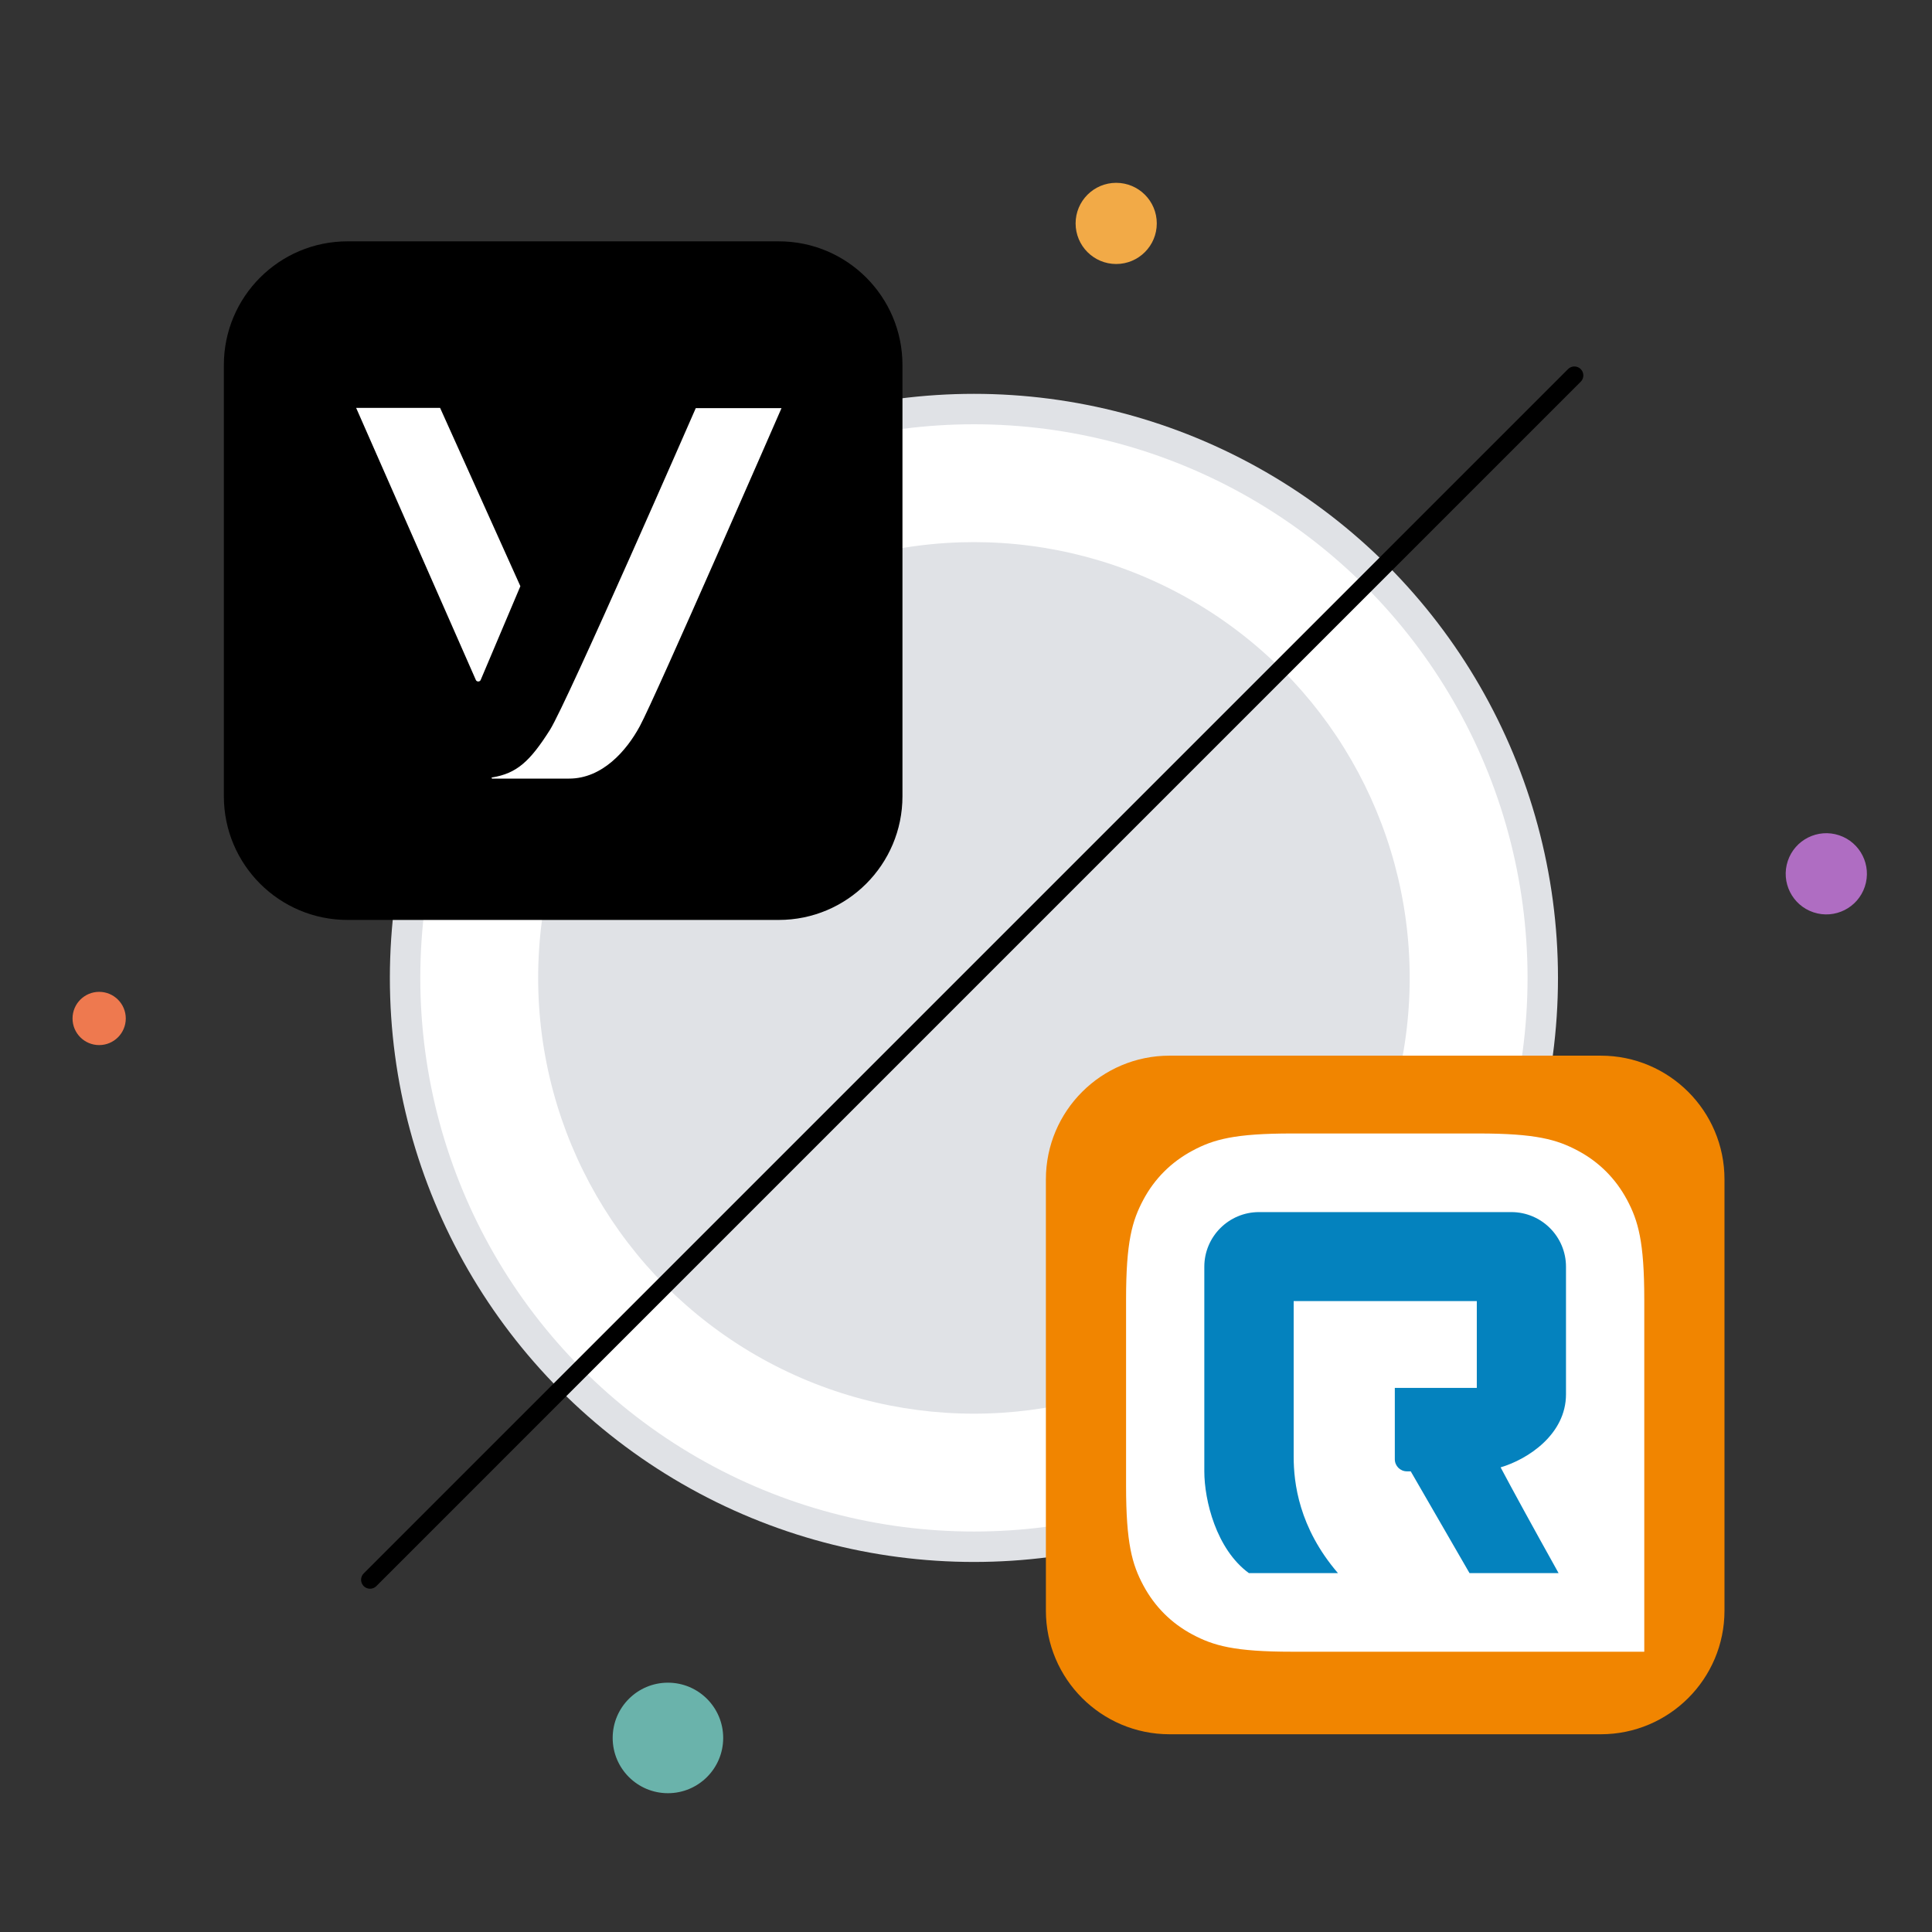 <?xml version="1.0" encoding="utf-8"?>
<!-- Generator: Adobe Illustrator 26.2.1, SVG Export Plug-In . SVG Version: 6.00 Build 0)  -->
<svg version="1.1" id="Layer_1" xmlns="http://www.w3.org/2000/svg" xmlns:xlink="http://www.w3.org/1999/xlink" x="0px" y="0px"
	 viewBox="0 0 1080 1080" style="enable-background:new 0 0 1080 1080;" xml:space="preserve">
<rect x="0" y="0" width="1080" height="1080" fill="#333333" stroke="none"/>
<style type="text/css">
	.st0{fill:#E0E2E6;}
	.st1{fill:#FFFFFF;}
	.st2{fill:none;stroke:#000000;stroke-width:10;stroke-linecap:round;stroke-miterlimit:10;}
	.st3{fill:#F2AA47;}
	.st4{fill:#EE794F;}
	.st5{fill:#AF6DC2;}
	.st6{fill:#6AB3AB;}
	.st7{fill:#F18500;}
	.st8{fill:#0482BE;}
</style>
<g id="Layer_1_00000002353830369272540790000009425921194385727624_">
</g>
<circle class="st0" cx="544.43" cy="546.65" r="326.49"/>
<circle class="st1" cx="544.43" cy="546.65" r="309.48"/>
<circle class="st0" cx="544.43" cy="546.65" r="243.6"/>
<line class="st2" x1="880.09" y1="209.86" x2="206.85" y2="883.1"/>
<circle class="st3" cx="623.96" cy="124.89" r="22.69"/>
<circle class="st4" cx="55.43" cy="569.33" r="14.88"/>
<ellipse transform="matrix(0.316 -0.949 0.949 0.316 234.305 1302.898)" class="st5" cx="1021" cy="488.91" rx="22.69" ry="22.69"/>
<circle class="st6" cx="373.38" cy="971.52" r="30.89"/>
<path d="M435.33,514.25H194.28c-38.19,0-69.14-30.96-69.14-69.14V204.05c0-38.19,30.96-69.14,69.14-69.14h241.06
	c38.19,0,69.14,30.96,69.14,69.14V445.1C504.48,483.29,473.52,514.25,435.33,514.25z"/>
<path class="st7" d="M894.86,969.46H653.8c-38.19,0-69.14-30.96-69.14-69.14V659.26c0-38.19,30.96-69.14,69.14-69.14h241.06
	c38.19,0,69.14,30.96,69.14,69.14v241.06C964,938.5,933.05,969.46,894.86,969.46z"/>
<path class="st1" d="M246.01,228h-46.93l66.93,152.13c0.47,1.1,2.2,1.1,2.68,0l22.2-52.44L246.01,228z M389.01,228
	c0,0-71.97,164.73-81.58,180c-11.18,17.64-18.58,24.41-32.44,26.61c-0.16,0-0.16,0.16-0.16,0.31c0,0.16,0.16,0.32,0.31,0.32h42.99
	c18.58,0,32.13-15.59,39.53-29.29c8.5-15.59,79.21-177.8,79.21-177.8H389V228H389.01z"/>
<path id="Rectangle-3_00000090996414500635432170000006208843602491998391_" class="st1" d="M722.32,633.62h104
	c32.29,0,43.98,3.36,55.79,9.66s21.05,15.58,27.39,27.39c6.3,11.81,9.66,23.5,9.66,55.79v196.86H722.32
	c-32.29,0-43.98-3.36-55.79-9.66s-21.05-15.58-27.39-27.39c-6.3-11.81-9.66-23.5-9.66-55.79V726.45c0-32.29,3.36-43.98,9.66-55.79
	c6.3-11.81,15.58-21.05,27.39-27.39C678.34,636.93,690.03,633.62,722.32,633.62z"/>
<path id="Path_00000129906201455544590360000010729493630029877689_" class="st8" d="M703.78,677.57h141.07
	c16.86,0,30.55,13.69,30.55,30.55v71.29c0,22.33-21.2,36.32-36.55,40.85c6.9,13.01,17.69,32.74,32.4,59.11h-49.79l-32.85-56.88
	h-2.15c-3.73,0-6.75-3.02-6.75-6.75v-39.91h45.83v-48.51H723.17v86.98c0,14.48,2.83,39.57,24.74,65.07h-49.79
	c-18.29-13.39-24.9-40.78-24.9-56.88V708.12C673.22,691.26,686.92,677.57,703.78,677.57z"/>
</svg>
